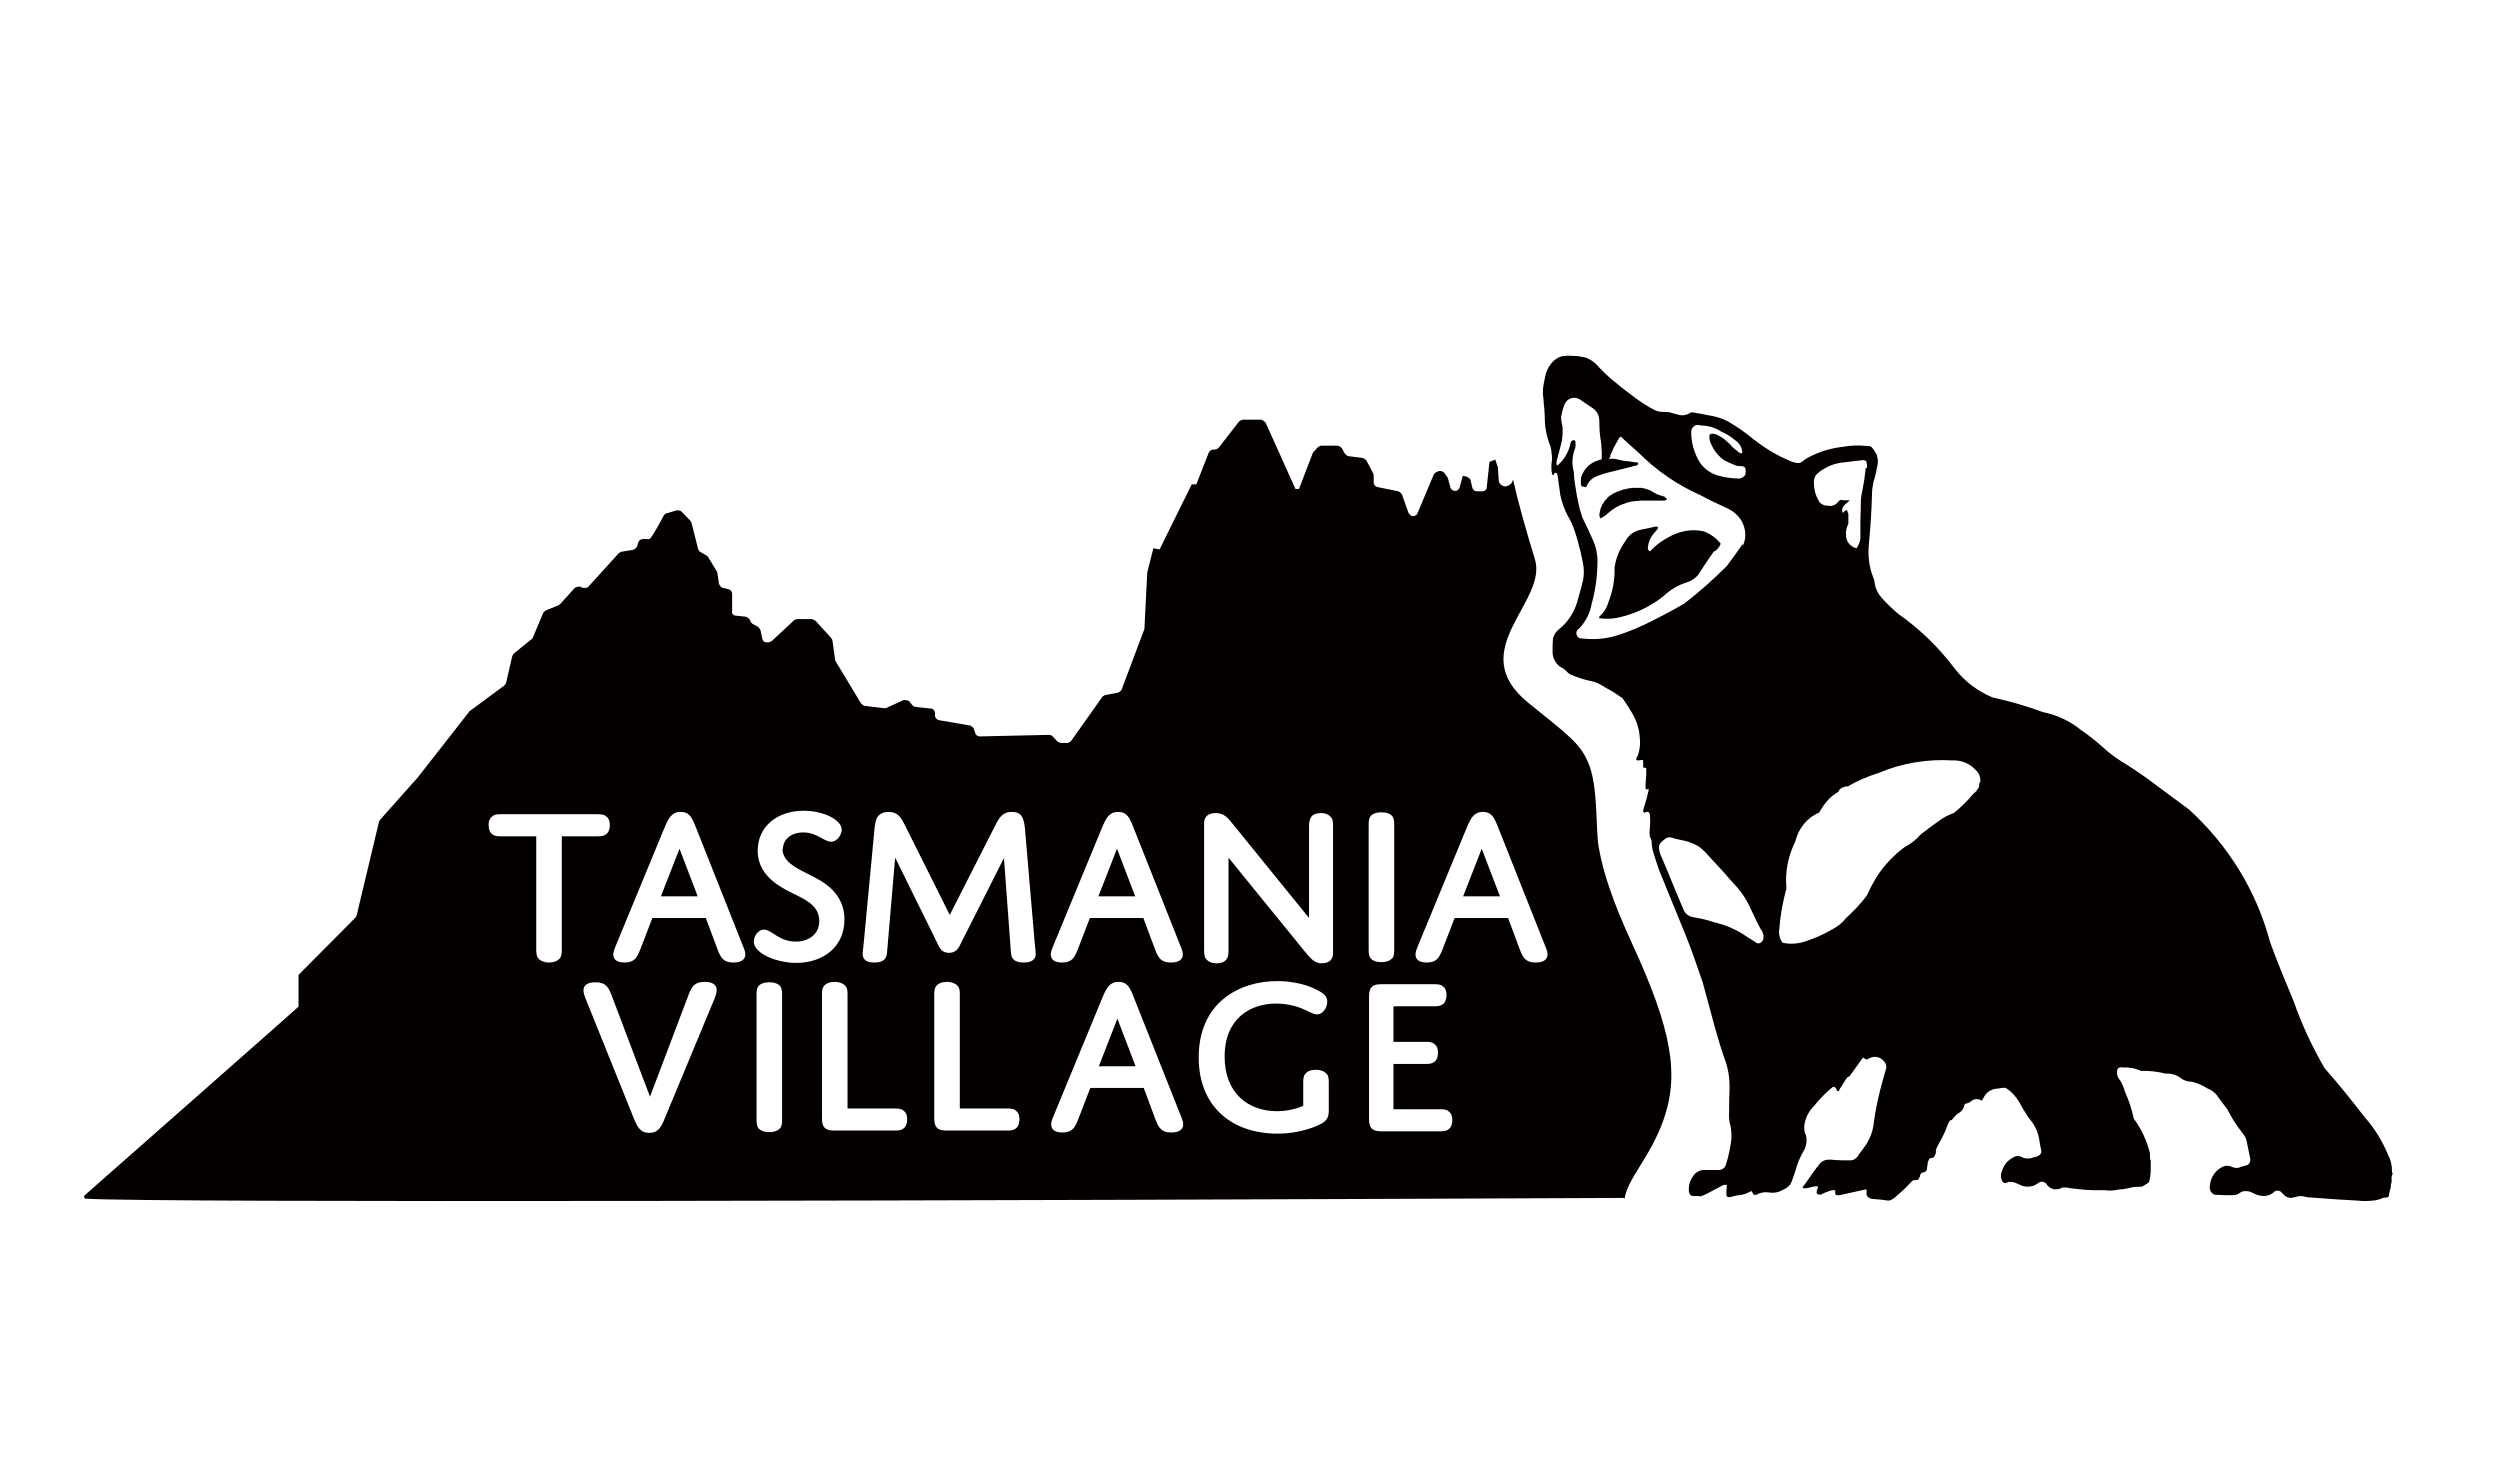 <?xml version="1.0" encoding="UTF-8"?><svg id="_レイヤー_2" xmlns="http://www.w3.org/2000/svg" xmlns:xlink="http://www.w3.org/1999/xlink" viewBox="0 0 64.57 38.29"><defs><style>.cls-1{fill:none;}.cls-2{fill:#040000;}.cls-3{clip-path:url(#clippath);}</style><clipPath id="clippath"><rect class="cls-1" width="64.57" height="38.29"/></clipPath></defs><g id="_レイヤー_1-2"><g class="cls-3"><path class="cls-2" d="M61.77,30.39v.15s-.02.05-.02.08c0,.01,0,.03,0,.04-.02.07-.04.14-.05.22,0,.03-.03.05-.06.05-.05,0-.09,0-.14.03-.05.02-.09.03-.14.04-.15.02-.31.03-.46.01-.4-.02-.8-.05-1.2-.08-.07,0-.13-.01-.2-.03-.05-.01-.1-.01-.16,0-.01,0-.03.01-.04.02,0,0-.02,0-.03,0-.03,0-.05.01-.08.02-.09,0-.17-.03-.22-.1-.02-.02-.04-.04-.06-.06-.06-.04-.14-.04-.19.02-.07.06-.16.09-.25.09-.11,0-.22-.04-.31-.09-.07-.04-.15-.04-.23-.03-.04.01-.08.04-.11.06-.05.03-.1.04-.16.04-.03,0-.05,0-.08,0-.1,0-.2,0-.3-.01-.02,0-.04,0-.07,0-.1-.03-.16-.14-.13-.24.01-.17.09-.31.22-.42.06-.04.12-.08.19-.09.05,0,.11,0,.16.03.07.03.15.04.22,0,.05-.02.1-.03.15-.04.07-.02.11-.09.1-.17-.03-.15-.06-.3-.09-.44-.01-.08-.05-.15-.1-.21-.09-.12-.18-.24-.26-.37l-.15-.27c-.09-.12-.18-.23-.26-.35-.06-.08-.15-.14-.25-.18-.12-.08-.25-.13-.39-.17-.11,0-.21-.03-.29-.09-.11-.09-.25-.13-.39-.12-.21-.05-.42-.08-.64-.07-.15-.07-.32-.1-.49-.09-.06-.02-.12.02-.13.08,0,.02,0,.04,0,.07,0,.08.04.14.09.2.05.09.09.18.11.27.1.22.18.45.23.7.2.27.34.57.42.9,0,.03,0,.06,0,.1,0,.03,0,.05.02.08v.14c0,.14,0,.29-.05.43-.06.04-.12.08-.18.11-.11,0-.21,0-.31.03-.09.02-.18.04-.27.04-.13.03-.26.04-.38.02-.09,0-.19,0-.28,0-.21,0-.4-.03-.61-.05-.06-.02-.12-.02-.18-.02-.03,0-.05.01-.08.03-.07.02-.14.03-.21,0-.05-.02-.1-.05-.13-.1-.04-.07-.13-.1-.2-.06t0,0s-.09.06-.13.08c-.12.04-.24.04-.35-.01-.06-.03-.13-.06-.2-.08-.04,0-.09-.01-.13,0,0,0-.02.02-.03.02-.05.02-.1,0-.12-.05-.04-.08-.04-.18,0-.26.03-.09.07-.17.13-.23.05-.05.11-.09.18-.13.06-.03.13-.03.19,0,.05.03.12.05.19.04.03,0,.06,0,.09-.02.03,0,.05-.02.08-.02.04,0,.09-.03.12-.06.03-.03.04-.07.03-.11l-.04-.2c-.02-.22-.11-.44-.26-.61-.1-.14-.19-.29-.27-.44-.08-.13-.18-.25-.3-.33-.04-.04-.1-.04-.15-.03-.05.01-.1.02-.15.02-.13.02-.24.09-.3.2-.02.04-.04.08-.07.11-.09-.07-.22-.05-.3.04h0s-.09.04-.13.04c-.02.09-.06.17-.13.22-.09.05-.15.12-.21.2-.02,0-.04,0-.05.02-.03.04-.05.09-.07.14-.05.15-.13.3-.21.44-.02.04-.04.08-.06.12-.01.03-.02.05-.02.08v.04s-.02.1-.07.13c-.02,0-.04.01-.05.01-.03,0-.04.01-.06.04-.01.02-.02.05-.03.08,0,.05-.01.09-.02.14,0,.03,0,.06-.03.08-.01.02-.04.03-.06.03-.04,0-.08.04-.09.08,0,.03-.01.05-.03.08,0,.02-.03.04-.06.04-.05,0-.1,0-.13.04-.13.15-.28.28-.43.41-.03.02-.05.04-.09.06-.02.01-.05.02-.08.02-.12-.02-.23-.03-.35-.04-.06,0-.11-.01-.16-.04-.04-.03-.06-.09-.05-.13,0-.02,0-.04,0-.05,0-.01,0-.03-.02-.03h0c-.09.02-.18.04-.27.06-.14.03-.28.06-.41.09-.02,0-.04,0-.07,0h0s-.05-.02-.04-.05c0-.01,0-.02,0-.04,0-.01,0-.03,0-.04-.04,0-.08,0-.12.01-.07.03-.15.05-.22.09-.02.02-.05.02-.09.01-.02,0-.04-.02-.05-.04,0-.01,0-.02,0-.04.01-.04.03-.08.04-.13-.04,0-.09,0-.13.01l-.12.03s-.08.02-.12.01c0,0,0,0-.01,0-.02,0-.02-.03-.01-.05.02-.02.04-.04.06-.07.06-.09.13-.18.18-.26.06-.09.13-.17.19-.25.06-.08.16-.11.26-.11.12.01.24.02.35.02.06,0,.13,0,.19,0,.09,0,.17-.07.21-.15.07-.09.14-.19.21-.29.1-.17.16-.35.18-.55.04-.31.11-.63.19-.94.04-.14.08-.28.12-.42.03-.08,0-.17-.07-.23-.09-.1-.24-.12-.35-.06-.02.01-.04.03-.07.03-.01,0-.03,0-.04,0l-.04-.04s-.03,0-.04.02c-.11.15-.22.31-.33.46-.04.01-.07.04-.09.07-.06.09-.11.18-.17.27,0,0,0,.02-.01.02,0,.01,0,.02-.02.02-.02,0-.04,0-.04-.02,0-.03-.02-.05-.04-.07s-.04-.03-.06-.01c0,0,0,0-.01,0-.18.15-.34.31-.48.49-.14.14-.23.32-.25.52,0,.08,0,.15.04.22.04.13.02.27-.04.39-.1.17-.18.35-.23.55-.03.09-.06.18-.09.26-.01.03-.03.05-.04.08-.05.07-.13.12-.21.15-.1.06-.22.08-.34.06-.1-.02-.2,0-.29.04,0,0-.02.02-.04.02-.04.01-.07,0-.09-.04,0-.01-.01-.03-.02-.04,0-.01-.02-.02-.03-.01,0,0,0,0,0,0-.09.05-.19.09-.3.1-.05,0-.11.02-.16.03-.02,0-.04.01-.07.02,0,0,0,0-.01,0-.04.01-.09-.01-.09-.05,0-.03,0-.06,0-.09,0-.05.01-.09.01-.14,0-.01,0-.03,0-.04-.04,0-.09,0-.13.03-.14.07-.28.15-.42.22-.03.01-.06.03-.1.04-.02.01-.05.02-.08,0-.02,0-.04,0-.06,0-.03,0-.05,0-.08,0-.03,0-.06-.01-.08-.04-.02-.03-.03-.07-.03-.1-.01-.14.04-.29.13-.4.07-.09.18-.14.29-.13.11,0,.23,0,.35,0,.09,0,.17-.06.19-.15.07-.21.11-.43.14-.65,0-.11,0-.22-.02-.32-.04-.13-.05-.26-.04-.39,0-.18,0-.37.01-.55.01-.29-.03-.58-.14-.85-.08-.23-.15-.47-.22-.71-.11-.41-.22-.81-.33-1.22-.14-.41-.28-.82-.44-1.22-.23-.56-.46-1.12-.69-1.69-.06-.18-.12-.35-.17-.53,0-.05-.02-.11-.02-.17,0-.03,0-.07-.02-.1-.04-.07-.04-.16-.03-.23.01-.14.02-.27,0-.41,0-.03-.02-.05-.05-.06,0,0-.02,0-.03,0-.01,0-.03.01-.05.02,0,0-.01,0-.02,0-.02-.01-.02-.04-.02-.06l.09-.31.05-.2s0-.03,0-.04c0,0-.02,0-.03,0,0,0-.01,0-.02.01,0,0,0,0-.01,0,0,0,0,0-.01,0h0s-.01-.05-.01-.07c0-.1.01-.2.02-.3,0-.06,0-.11,0-.17,0-.01-.02-.02-.04-.02-.02,0-.04,0-.04-.03,0-.04,0-.09,0-.13,0-.02,0-.04-.02-.04-.03,0-.06,0-.09.01,0,0-.02,0-.04,0h0s-.03-.01-.03-.03c0,0,0-.02,0-.02.02-.03.04-.07.05-.1.05-.15.06-.31.04-.47-.02-.25-.11-.48-.25-.69-.05-.09-.11-.17-.17-.26-.01-.03-.04-.05-.06-.06-.11-.08-.23-.16-.35-.22-.05-.03-.11-.06-.15-.09-.1-.06-.21-.1-.33-.12-.14-.03-.29-.08-.43-.14-.04-.01-.09-.04-.12-.07-.06-.07-.13-.12-.2-.15-.13-.1-.2-.26-.19-.41,0-.1,0-.21.01-.31.02-.1.08-.19.16-.25.25-.2.42-.49.49-.79.05-.16.09-.32.13-.49.03-.15.02-.3-.01-.45-.03-.13-.05-.26-.09-.39-.04-.17-.09-.34-.15-.5-.04-.11-.09-.21-.15-.31-.09-.17-.15-.35-.19-.53-.02-.15-.04-.3-.06-.44,0-.03-.01-.07-.02-.1,0-.02-.02-.03-.04-.04-.02,0-.04.01-.04.03,0,0,0,0,0,.01,0,0-.01.01-.02.02-.01,0-.03,0-.03-.02-.01-.04-.02-.09-.02-.13,0-.04,0-.09,0-.13.02-.1.02-.2,0-.31,0-.09-.03-.17-.06-.24-.06-.18-.1-.36-.11-.55,0-.17-.01-.33-.03-.49,0-.07-.01-.14-.02-.22,0-.09,0-.17.02-.26l.04-.2c.02-.11.07-.22.14-.31.07-.1.18-.18.3-.21.13-.02.27-.01.41,0,.03,0,.06.01.09.02.08,0,.15.03.22.07.09.05.18.13.24.21.09.09.18.18.27.26.18.15.35.29.54.43.19.15.4.29.61.4.08.04.16.05.24.05.08,0,.15,0,.22.03.05.01.1.03.15.04.09.03.19.02.27-.02.04-.04.1-.05.15-.03.13.02.25.04.38.07.21.03.41.1.58.21.15.09.31.2.45.31.35.29.73.53,1.15.69.03,0,.06.02.1.02.04,0,.09,0,.13-.04.08-.07.18-.12.27-.16.25-.12.52-.19.79-.22.2-.04.41-.04.61-.02.04,0,.08,0,.11.02.05.05.09.11.13.18.02.04.03.1.04.15,0,.04,0,.07,0,.1-.03.16-.06.32-.11.47-.02.1-.04.21-.04.31-.01.43-.04.87-.08,1.3-.03.29,0,.58.11.86.02.05.04.1.04.16.02.13.08.26.17.36.13.15.28.29.43.42.56.39,1.05.87,1.46,1.41.25.33.58.58.97.75.44.1.88.22,1.3.38.36.07.71.23.99.46.19.13.37.27.55.43.2.19.43.35.67.49.28.18.55.37.81.57.26.19.51.38.77.57,1.01.92,1.74,2.1,2.09,3.42.19.52.4,1.03.61,1.53.21.6.48,1.18.8,1.73.36.41.7.83,1.03,1.26.26.29.46.62.61.98.07.13.1.27.1.41,0,.03,0,.05.02.07ZM51.15,20.19c0-.11-.03-.22-.11-.29-.16-.18-.38-.27-.61-.26-.65-.04-1.31.07-1.9.32-.28.09-.55.2-.8.35-.1,0-.21.04-.25.14-.11.07-.21.14-.29.24-.08.09-.14.19-.21.3-.31.13-.53.41-.61.74-.19.38-.27.8-.23,1.22-.09.33-.16.68-.18,1.02-.03.13,0,.27.08.38.2.04.4.03.6-.04.24-.08.47-.18.69-.31.13-.07.25-.16.34-.28.2-.18.38-.37.54-.58.08-.17.16-.33.26-.49.19-.3.44-.56.72-.77.15-.08.29-.18.4-.31.14-.12.3-.23.45-.34.13-.1.27-.18.42-.23.18-.14.35-.31.5-.49.05-.04.09-.08.12-.13.03-.03.04-.08.04-.12,0-.03.01-.06.04-.08ZM48.22,12.09c.01-.06,0-.12-.02-.18-.04-.03-.09-.03-.14-.02-.17.02-.34.04-.5.06-.23.03-.45.13-.63.29-.06.06-.09.15-.08.24,0,.16.04.31.12.45.04.08.13.13.23.13.09.02.19,0,.26-.08.02-.03.05-.06.09-.07.02,0,.04.01.06.01.06,0,.12,0,.17,0-.03.03-.06.05-.09.08-.04.03-.08.07-.1.12-.02.04-.01.09.01.13.03-.04.06-.07.11-.08,0,.04.01.07.03.1,0,.04,0,.07,0,.1,0,.05,0,.1,0,.16-.05.09-.07.19-.06.3,0,.16.12.3.27.33.05-.07.09-.16.1-.25,0-.09,0-.17,0-.25,0-.18,0-.37.01-.55,0-.14,0-.29.04-.43.04-.2.07-.4.09-.6ZM45.53,24.3c.04-.11.01-.23-.06-.31-.09-.17-.17-.34-.25-.51-.09-.21-.21-.4-.36-.57-.11-.12-.22-.24-.32-.36-.15-.17-.31-.33-.46-.5-.08-.09-.16-.16-.26-.22-.1-.05-.21-.09-.33-.12-.1-.02-.2-.04-.3-.07-.05-.02-.11-.02-.16.01-.04.03-.07.05-.11.09-.05.04-.08.1-.07.16,0,.06.02.13.04.18.04.09.08.18.11.26.06.14.12.27.17.41.1.25.21.49.31.74.04.11.15.19.26.2.18.03.36.07.53.13.31.07.61.2.87.39.08.04.14.09.21.13.04.04.11.03.15-.01,0-.01.02-.03.02-.04ZM45.08,12.25s.02-.1,0-.14c0-.04-.05-.07-.1-.07-.06,0-.12,0-.18-.03-.1-.04-.19-.08-.28-.13-.08-.06-.16-.14-.22-.22-.04-.06-.08-.13-.11-.2-.03-.06-.04-.12-.04-.18,0,0,0-.01,0-.02,0-.04.04-.06.07-.06.04,0,.07.02.11.02.07.04.14.07.2.12.05.04.1.09.15.13.05.07.11.12.18.17.03.03.06.05.1.07.02,0,.04-.01.04-.03h0c-.01-.14-.09-.25-.2-.32-.1-.09-.22-.16-.34-.21-.16-.11-.35-.16-.53-.16-.09-.04-.2,0-.24.1,0,.02-.01.04-.01.07,0,.24.06.48.17.69.1.21.29.36.51.43.18.05.37.08.57.08.06-.01.11-.04.15-.1ZM45.02,14.09c.11-.25.06-.54-.12-.75-.1-.11-.22-.19-.37-.25-.2-.09-.41-.19-.61-.3-.59-.26-1.13-.63-1.59-1.09-.14-.13-.3-.26-.44-.4,0-.01-.03-.02-.04-.02,0,0-.02.02-.03.03-.05.09-.1.18-.15.27-.02.06-.05.12-.08.18,0,0,0,.01,0,.02,0,.03-.02.05-.04.07.02,0,.04,0,.06,0,.02,0,.04,0,.06,0,.05,0,.11.02.17.03.05.01.11.03.16.03.07,0,.14.02.22.03.02,0,.03,0,.05,0s.04.02.04.03c0,0,0,.02,0,.02-.02.02-.04.04-.07.04-.04,0-.08.02-.12.03-.16.04-.32.08-.48.12-.14.03-.28.07-.42.13-.12.05-.21.15-.25.27-.04,0-.09-.01-.13-.03-.02-.08-.01-.16,0-.23.07-.21.23-.37.44-.43.03-.01.06-.02.09-.03,0-.04,0-.07,0-.11,0-.07,0-.14-.01-.21,0-.09-.02-.18-.03-.26-.01-.09-.02-.17-.02-.25,0-.08,0-.16-.01-.24-.02-.1-.07-.18-.15-.24-.04-.03-.08-.05-.12-.08-.08-.05-.15-.1-.22-.15-.09-.06-.21-.06-.3,0-.06.04-.09.09-.11.15-.04.1-.06.2-.08.3,0,.09.02.18.04.27,0,.14,0,.29-.04.43-.04.16-.08.31-.12.46,0,.03,0,.06.01.09.02,0,.03,0,.04-.02.16-.14.26-.33.31-.53,0-.05.03-.09.07-.1,0,0,.01,0,.02,0,.04,0,.05.05.04.08.01.06,0,.13-.03.19-.06.18-.06.38-.01.56,0,.13.02.25.04.37.04.27.09.54.18.8.1.2.2.41.29.62.06.14.09.3.1.45,0,.39-.04.77-.15,1.15-.04.24-.15.46-.32.64-.03.02-.05.04-.07.08-.02.08.02.16.1.18.02,0,.03,0,.04,0,.32.04.64.01.94-.09.23-.07.44-.16.66-.26.35-.17.7-.35,1.04-.55.39-.3.75-.62,1.1-.97.14-.19.28-.38.41-.57Z"/><path class="cls-2" d="M44.44,14.05c-.04.09-.09.16-.18.2-.14.2-.28.41-.41.61-.08.09-.18.15-.28.18-.23.07-.44.2-.61.36-.3.24-.64.41-1,.51-.2.06-.41.09-.62.06,0,0-.01,0-.02,0-.02,0-.02-.03-.01-.05.11-.09.19-.22.23-.36.11-.28.17-.58.16-.89.03-.25.13-.48.27-.68.09-.17.24-.28.42-.31.13-.03.25-.05.37-.08.02,0,.04,0,.06.01,0,.01,0,.03,0,.04-.03.04-.05.07-.08.1-.11.11-.17.26-.18.41,0,.04.03.07.06.08.15-.17.34-.3.54-.4.26-.13.55-.18.83-.12.18.06.34.18.45.32Z"/><polygon class="cls-2" points="43.05 12.9 43.05 12.91 43.05 12.91 43.04 12.91 43.04 12.91 43.03 12.91 43.03 12.92 43.02 12.92 43.02 12.92 43.01 12.92 43.01 12.92 43.01 12.92 43 12.92 43 12.93 42.99 12.93 42.99 12.93 42.98 12.93 42.98 12.93 42.97 12.93 42.97 12.93 42.97 12.93 42.96 12.93 42.96 12.93 42.95 12.93 42.95 12.93 42.94 12.93 42.94 12.93 42.93 12.93 42.93 12.93 42.92 12.93 42.92 12.93 42.9 12.93 42.88 12.93 42.86 12.93 42.84 12.93 42.82 12.93 42.8 12.93 42.78 12.93 42.76 12.93 42.74 12.93 42.72 12.93 42.7 12.93 42.68 12.93 42.66 12.93 42.64 12.93 42.62 12.93 42.6 12.93 42.58 12.93 42.56 12.93 42.54 12.93 42.52 12.93 42.5 12.93 42.48 12.93 42.46 12.93 42.44 12.93 42.42 12.93 42.4 12.93 42.38 12.93 42.36 12.93 42.34 12.93 42.32 12.94 42.29 12.94 42.26 12.94 42.23 12.94 42.2 12.95 42.17 12.95 42.14 12.95 42.12 12.96 42.08 12.97 42.06 12.97 42.03 12.98 42 12.99 41.98 13 41.95 13.01 41.92 13.02 41.89 13.03 41.87 13.04 41.84 13.05 41.82 13.06 41.79 13.08 41.76 13.09 41.73 13.11 41.71 13.12 41.69 13.14 41.66 13.15 41.64 13.17 41.61 13.19 41.59 13.21 41.56 13.23 41.54 13.25 41.51 13.27 41.51 13.27 41.51 13.28 41.5 13.28 41.5 13.29 41.49 13.29 41.48 13.3 41.48 13.3 41.47 13.31 41.47 13.31 41.46 13.31 41.46 13.31 41.45 13.32 41.45 13.32 41.44 13.33 41.43 13.33 41.43 13.34 41.42 13.34 41.42 13.35 41.41 13.35 41.41 13.35 41.4 13.35 41.39 13.36 41.39 13.36 41.38 13.37 41.38 13.37 41.37 13.37 41.36 13.38 41.35 13.38 41.35 13.39 41.34 13.39 41.33 13.38 41.33 13.38 41.33 13.37 41.33 13.37 41.33 13.36 41.32 13.36 41.32 13.36 41.32 13.35 41.32 13.35 41.32 13.35 41.31 13.34 41.31 13.34 41.31 13.33 41.31 13.33 41.31 13.33 41.31 13.32 41.31 13.32 41.31 13.31 41.31 13.31 41.31 13.31 41.31 13.3 41.31 13.3 41.31 13.29 41.31 13.29 41.31 13.28 41.31 13.28 41.31 13.27 41.31 13.27 41.31 13.26 41.32 13.24 41.32 13.21 41.33 13.19 41.33 13.16 41.34 13.14 41.35 13.11 41.36 13.09 41.37 13.07 41.38 13.04 41.39 13.02 41.41 13 41.42 12.98 41.43 12.96 41.44 12.94 41.46 12.92 41.47 12.91 41.49 12.89 41.51 12.87 41.52 12.85 41.54 12.84 41.55 12.82 41.57 12.81 41.6 12.79 41.61 12.78 41.64 12.77 41.66 12.75 41.68 12.74 41.7 12.73 41.73 12.72 41.75 12.71 41.77 12.7 41.78 12.69 41.8 12.69 41.81 12.69 41.83 12.68 41.84 12.67 41.86 12.67 41.88 12.66 41.89 12.66 41.91 12.65 41.92 12.64 41.94 12.64 41.96 12.64 41.97 12.64 41.99 12.63 42.01 12.63 42.02 12.62 42.04 12.62 42.06 12.62 42.07 12.61 42.09 12.61 42.11 12.61 42.12 12.61 42.14 12.6 42.16 12.6 42.17 12.6 42.19 12.6 42.21 12.6 42.22 12.6 42.24 12.6 42.26 12.6 42.27 12.6 42.29 12.6 42.3 12.6 42.32 12.6 42.34 12.6 42.35 12.6 42.37 12.6 42.39 12.6 42.4 12.6 42.42 12.61 42.43 12.61 42.44 12.61 42.46 12.61 42.48 12.62 42.49 12.62 42.51 12.63 42.52 12.63 42.54 12.64 42.55 12.64 42.57 12.64 42.58 12.65 42.6 12.66 42.61 12.66 42.63 12.67 42.64 12.68 42.66 12.69 42.67 12.69 42.68 12.7 42.7 12.71 42.7 12.71 42.71 12.72 42.72 12.72 42.73 12.73 42.73 12.73 42.74 12.73 42.74 12.74 42.75 12.74 42.76 12.74 42.77 12.75 42.77 12.75 42.78 12.76 42.79 12.76 42.79 12.76 42.8 12.77 42.81 12.77 42.82 12.77 42.83 12.78 42.83 12.78 42.84 12.78 42.85 12.78 42.85 12.78 42.86 12.79 42.87 12.79 42.88 12.79 42.88 12.79 42.89 12.8 42.9 12.8 42.91 12.8 42.92 12.8 42.92 12.81 42.92 12.81 42.93 12.81 42.94 12.81 42.94 12.81 42.95 12.82 42.95 12.82 42.96 12.82 42.97 12.82 42.97 12.82 42.97 12.82 42.98 12.82 42.98 12.83 42.99 12.83 43 12.83 43 12.84 43.01 12.84 43.01 12.84 43.01 12.85 43.02 12.85 43.02 12.86 43.03 12.86 43.03 12.86 43.03 12.87 43.04 12.87 43.04 12.88 43.05 12.89 43.05 12.89 43.05 12.9"/><path class="cls-2" d="M41.93,30.94c-15.98.07-37.96.13-39.71.02-.05,0-.06-.06-.03-.09.69-.61,5.52-4.86,5.52-4.87v-.82s1.46-1.47,1.46-1.47c.02-.02.03-.04.04-.06l.58-2.43s.01-.03.03-.05l.97-1.09s0,0,0,0l1.33-1.7s.01-.02.02-.02l.88-.65s.04-.04.05-.07l.16-.69s.02-.05.04-.07l.47-.38s.03-.03.03-.05l.26-.62s.04-.05.06-.06l.34-.14s.03-.02.04-.03l.38-.42s.1-.05.15-.02l.04.02s.11.02.15-.02l.79-.87s.04-.03.07-.04l.31-.05s.08-.04.09-.08l.04-.12c.02-.05.07-.08.13-.08.06,0,.13.01.16,0,.04-.01.29-.46.36-.6.02-.03.04-.05.07-.06l.27-.08s.09,0,.12.03l.23.24s.02.03.03.05l.17.68s.03.06.05.07l.17.1s.03.02.04.04l.22.36s.01.03.02.05l.04.28s.04.09.09.1l.16.04c.05.01.09.06.09.12v.44c-.02.06.03.12.09.12l.27.03s.08.04.1.08l.02.05s.03.05.06.06l.13.07s.05.05.06.08l.05.23c.01.06.07.1.13.09h.04s.05-.02.07-.03l.58-.54s.05-.03.09-.03h.38s.06.03.09.05l.4.44s.03.04.03.06l.07.5s0,.03.02.05l.65,1.08s.05.05.09.06l.49.06s.04,0,.06,0l.46-.21s.11,0,.14.03l.09.11s.05.04.08.04l.39.04c.06,0,.1.05.11.11v.08c0,.05.05.1.1.11l.81.14s.08.04.09.08l.04.12c.02.05.06.08.12.08l1.79-.04s.07.01.09.04l.12.13s.06.04.1.04h.17s.07-.03.09-.06l.8-1.13s.04-.04.08-.05l.33-.06s.08-.04.09-.08l.59-1.57s0-.02,0-.04l.07-1.39s0-.02,0-.02l.16-.63.16.03.83-1.68h.12s.32-.82.32-.82c.02-.04.06-.07.1-.08h.07s.07-.02.09-.05l.52-.67s.06-.05.1-.05h.48s.09.04.11.08l.77,1.71h.09s.35-.91.35-.91c0-.01.01-.03.02-.04l.12-.13s.05-.04.09-.04h.42s.09.03.11.07l.07.13s.05.06.09.07l.38.05s.07.03.09.06l.18.34s.01.04.01.06v.17c0,.06.04.11.1.12l.54.11s.07.04.09.08l.17.48s.06.08.1.08h.01c.05,0,.1-.02.12-.07l.42-1s.03-.05.06-.06l.06-.03c.05-.02.11,0,.15.04l.08.11s.02.03.02.04l.06.23c.02.06.07.09.13.09.05,0,.09-.04.11-.09l.08-.3.1.02s.09.04.1.09l.05.2c.01.05.06.09.11.09h.14c.06,0,.12-.04.12-.1l.07-.66.15-.06.07.21s0,.02,0,.03l.02.3s.01.06.03.08l.04.04s.08.05.13.03l.07-.03s.06-.04.07-.07l.03-.07c.14.62.33,1.29.56,2.04.36,1.12-1.85,2.35-.17,3.72,1.06.86,1.36,1.05,1.58,1.62.23.63.16,1.64.24,2.1.11.64.35,1.38.85,2.47,1.05,2.27,1.24,3.42.82,4.6-.35.97-.92,1.49-1,2.02ZM16.79,28.33l-1-2.64c-.08-.2-.15-.32-.41-.32-.21,0-.31.08-.31.21,0,.06.02.12.05.2l1.24,3.08c.1.25.18.4.41.4s.31-.15.41-.4l1.28-3.08c.03-.08.05-.14.05-.21,0-.12-.09-.21-.31-.21-.26,0-.33.12-.41.32l-1,2.64ZM20.2,25.73c0-.11,0-.19-.05-.26-.05-.06-.14-.1-.28-.1s-.23.04-.28.1c-.05.06-.05.15-.05.26v3.15c0,.11,0,.2.05.26.05.06.14.1.28.1s.22-.04.28-.1c.05-.06.05-.15.05-.26v-3.15ZM21.89,28.63v-2.91c0-.11,0-.19-.05-.25-.05-.06-.15-.11-.28-.11s-.23.04-.28.11c-.05.06-.05.14-.05.25v3.17c0,.21.07.31.31.31h1.56c.09,0,.16,0,.23-.05.06-.04.1-.12.1-.24s-.04-.19-.1-.23c-.06-.05-.14-.05-.23-.05h-1.22ZM24.79,28.63v-2.91c0-.11,0-.19-.05-.25-.05-.06-.15-.11-.28-.11s-.23.04-.28.11c-.05.06-.05.14-.05.25v3.17c0,.21.07.31.31.31h1.56c.09,0,.16,0,.23-.05.06-.04.1-.12.1-.24s-.04-.19-.1-.23c-.06-.05-.14-.05-.23-.05h-1.22ZM29.85,28.93c.08.21.16.32.4.32.21,0,.31-.08.31-.21,0-.05-.02-.12-.05-.19l-1.23-3.1c-.09-.23-.16-.39-.39-.39s-.31.16-.41.39l-1.28,3.1c-.04.1-.05.15-.05.19,0,.13.09.21.29.21.26,0,.32-.13.4-.32l.32-.83h1.38l.31.83ZM28.86,26.31l.47,1.23h-.95l.48-1.23ZM34.32,27.99c0-.11,0-.19-.05-.25-.05-.06-.15-.11-.28-.11s-.23.04-.28.11c-.05.06-.05.14-.05.25v.57s-.28.14-.67.14c-.75,0-1.36-.46-1.36-1.41,0-1,.68-1.37,1.33-1.37.25,0,.47.05.65.12.19.08.31.16.4.16.18,0,.27-.2.27-.33s-.08-.21-.26-.3c-.28-.15-.66-.23-1.03-.23-.99,0-2.03.56-2.03,1.97,0,1.31.9,1.97,2.03,1.97.36,0,.69-.07.97-.18.31-.12.36-.22.36-.43v-.67ZM36,25.99h1.03c.09,0,.16,0,.23-.05.06-.04.1-.12.1-.24s-.04-.19-.1-.23c-.06-.05-.14-.05-.23-.05h-1.36c-.22,0-.31.08-.31.31v3.18c0,.22.08.31.31.31h1.51c.09,0,.16,0,.23-.05.06-.04.1-.12.1-.24s-.04-.19-.1-.23c-.06-.05-.14-.05-.23-.05h-1.19v-1.17h.82c.09,0,.16,0,.23-.05.06-.04.1-.12.1-.24s-.04-.19-.1-.23c-.06-.05-.13-.05-.23-.05h-.82v-.9ZM14.51,21.6h.91c.09,0,.16,0,.23-.05.06-.04.1-.12.1-.24s-.04-.19-.1-.23c-.06-.05-.14-.05-.23-.05h-2.47c-.1,0-.17,0-.23.05-.06.04-.1.11-.1.23s.04.2.1.24c.06.05.14.05.23.05h.9v2.89c0,.11,0,.19.05.26.05.06.15.11.28.11s.22-.04.28-.11c.05-.06.05-.15.05-.26v-2.89ZM18.54,24.54c.08.21.16.32.4.32.21,0,.31-.08.31-.21,0-.05-.02-.12-.05-.19l-1.23-3.1c-.09-.23-.16-.39-.39-.39s-.31.16-.41.39l-1.28,3.1c-.04.1-.05.15-.05.19,0,.13.09.21.29.21.26,0,.32-.13.4-.32l.32-.83h1.38l.31.83ZM17.55,21.92l.47,1.23h-.95l.48-1.23ZM20.22,21.94c0-.26.21-.44.53-.44.35,0,.53.24.72.24.15,0,.27-.18.27-.31,0-.26-.48-.49-.98-.49-.69,0-1.19.41-1.19,1.03,0,.75.76,1.02,1.1,1.2.25.13.49.29.49.62s-.26.53-.61.53c-.43,0-.62-.31-.82-.31-.15,0-.26.17-.26.31s.12.26.28.35c.23.13.55.2.82.2.66,0,1.24-.39,1.24-1.12,0-.49-.28-.8-.61-1-.41-.25-.99-.4-.99-.83ZM24.53,23.63l-1.15-2.3c-.11-.22-.19-.36-.43-.36-.12,0-.21.04-.25.09-.08.07-.09.19-.11.31l-.29,3.07c-.01.08-.02.15-.02.19,0,.15.09.23.3.23.23,0,.32-.09.33-.26l.21-2.45,1.07,2.17c.08.18.14.29.32.29.19,0,.25-.12.33-.29l1.09-2.16.18,2.44c.01.18.11.26.33.26s.31-.09.31-.22c0-.06-.01-.15-.02-.22l-.26-3.04c-.02-.18-.05-.25-.09-.31-.06-.08-.16-.1-.25-.1-.24,0-.33.16-.43.36l-1.17,2.3ZM29.84,24.54c.08.21.16.32.4.32.21,0,.31-.08.31-.21,0-.05-.02-.12-.05-.19l-1.23-3.1c-.09-.23-.16-.39-.39-.39s-.31.16-.41.39l-1.28,3.1c-.04.1-.05.15-.05.19,0,.13.09.21.29.21.26,0,.32-.13.4-.32l.32-.83h1.38l.31.83ZM28.85,21.92l.47,1.23h-.95l.48-1.23ZM31.72,22.14l1.96,2.41c.18.22.27.33.46.33.18,0,.29-.09.29-.26v-3.26c0-.11,0-.19-.05-.25s-.13-.11-.26-.11-.22.04-.26.11-.05.14-.05.25v2.35l-1.93-2.38c-.17-.21-.26-.33-.48-.33-.19,0-.3.09-.3.26v3.25c0,.11,0,.19.05.26.05.06.14.11.27.11s.22-.04.26-.11c.05-.06.05-.15.05-.26v-2.36ZM36.01,21.34c0-.11,0-.19-.05-.26-.05-.06-.14-.1-.28-.1s-.23.04-.28.1c-.05.06-.05.15-.05.26v3.15c0,.11,0,.2.05.26.05.06.14.1.28.1s.22-.04.28-.1c.05-.06.05-.15.05-.26v-3.15ZM39.26,24.54c.08.21.16.32.4.32.21,0,.31-.08.31-.21,0-.05-.02-.12-.05-.19l-1.23-3.1c-.09-.23-.16-.39-.39-.39s-.31.16-.41.39l-1.28,3.1c-.04.1-.05.15-.05.19,0,.13.09.21.29.21.26,0,.32-.13.4-.32l.32-.83h1.38l.31.83ZM38.27,21.92l.47,1.23h-.95l.48-1.23Z"/></g></g></svg>